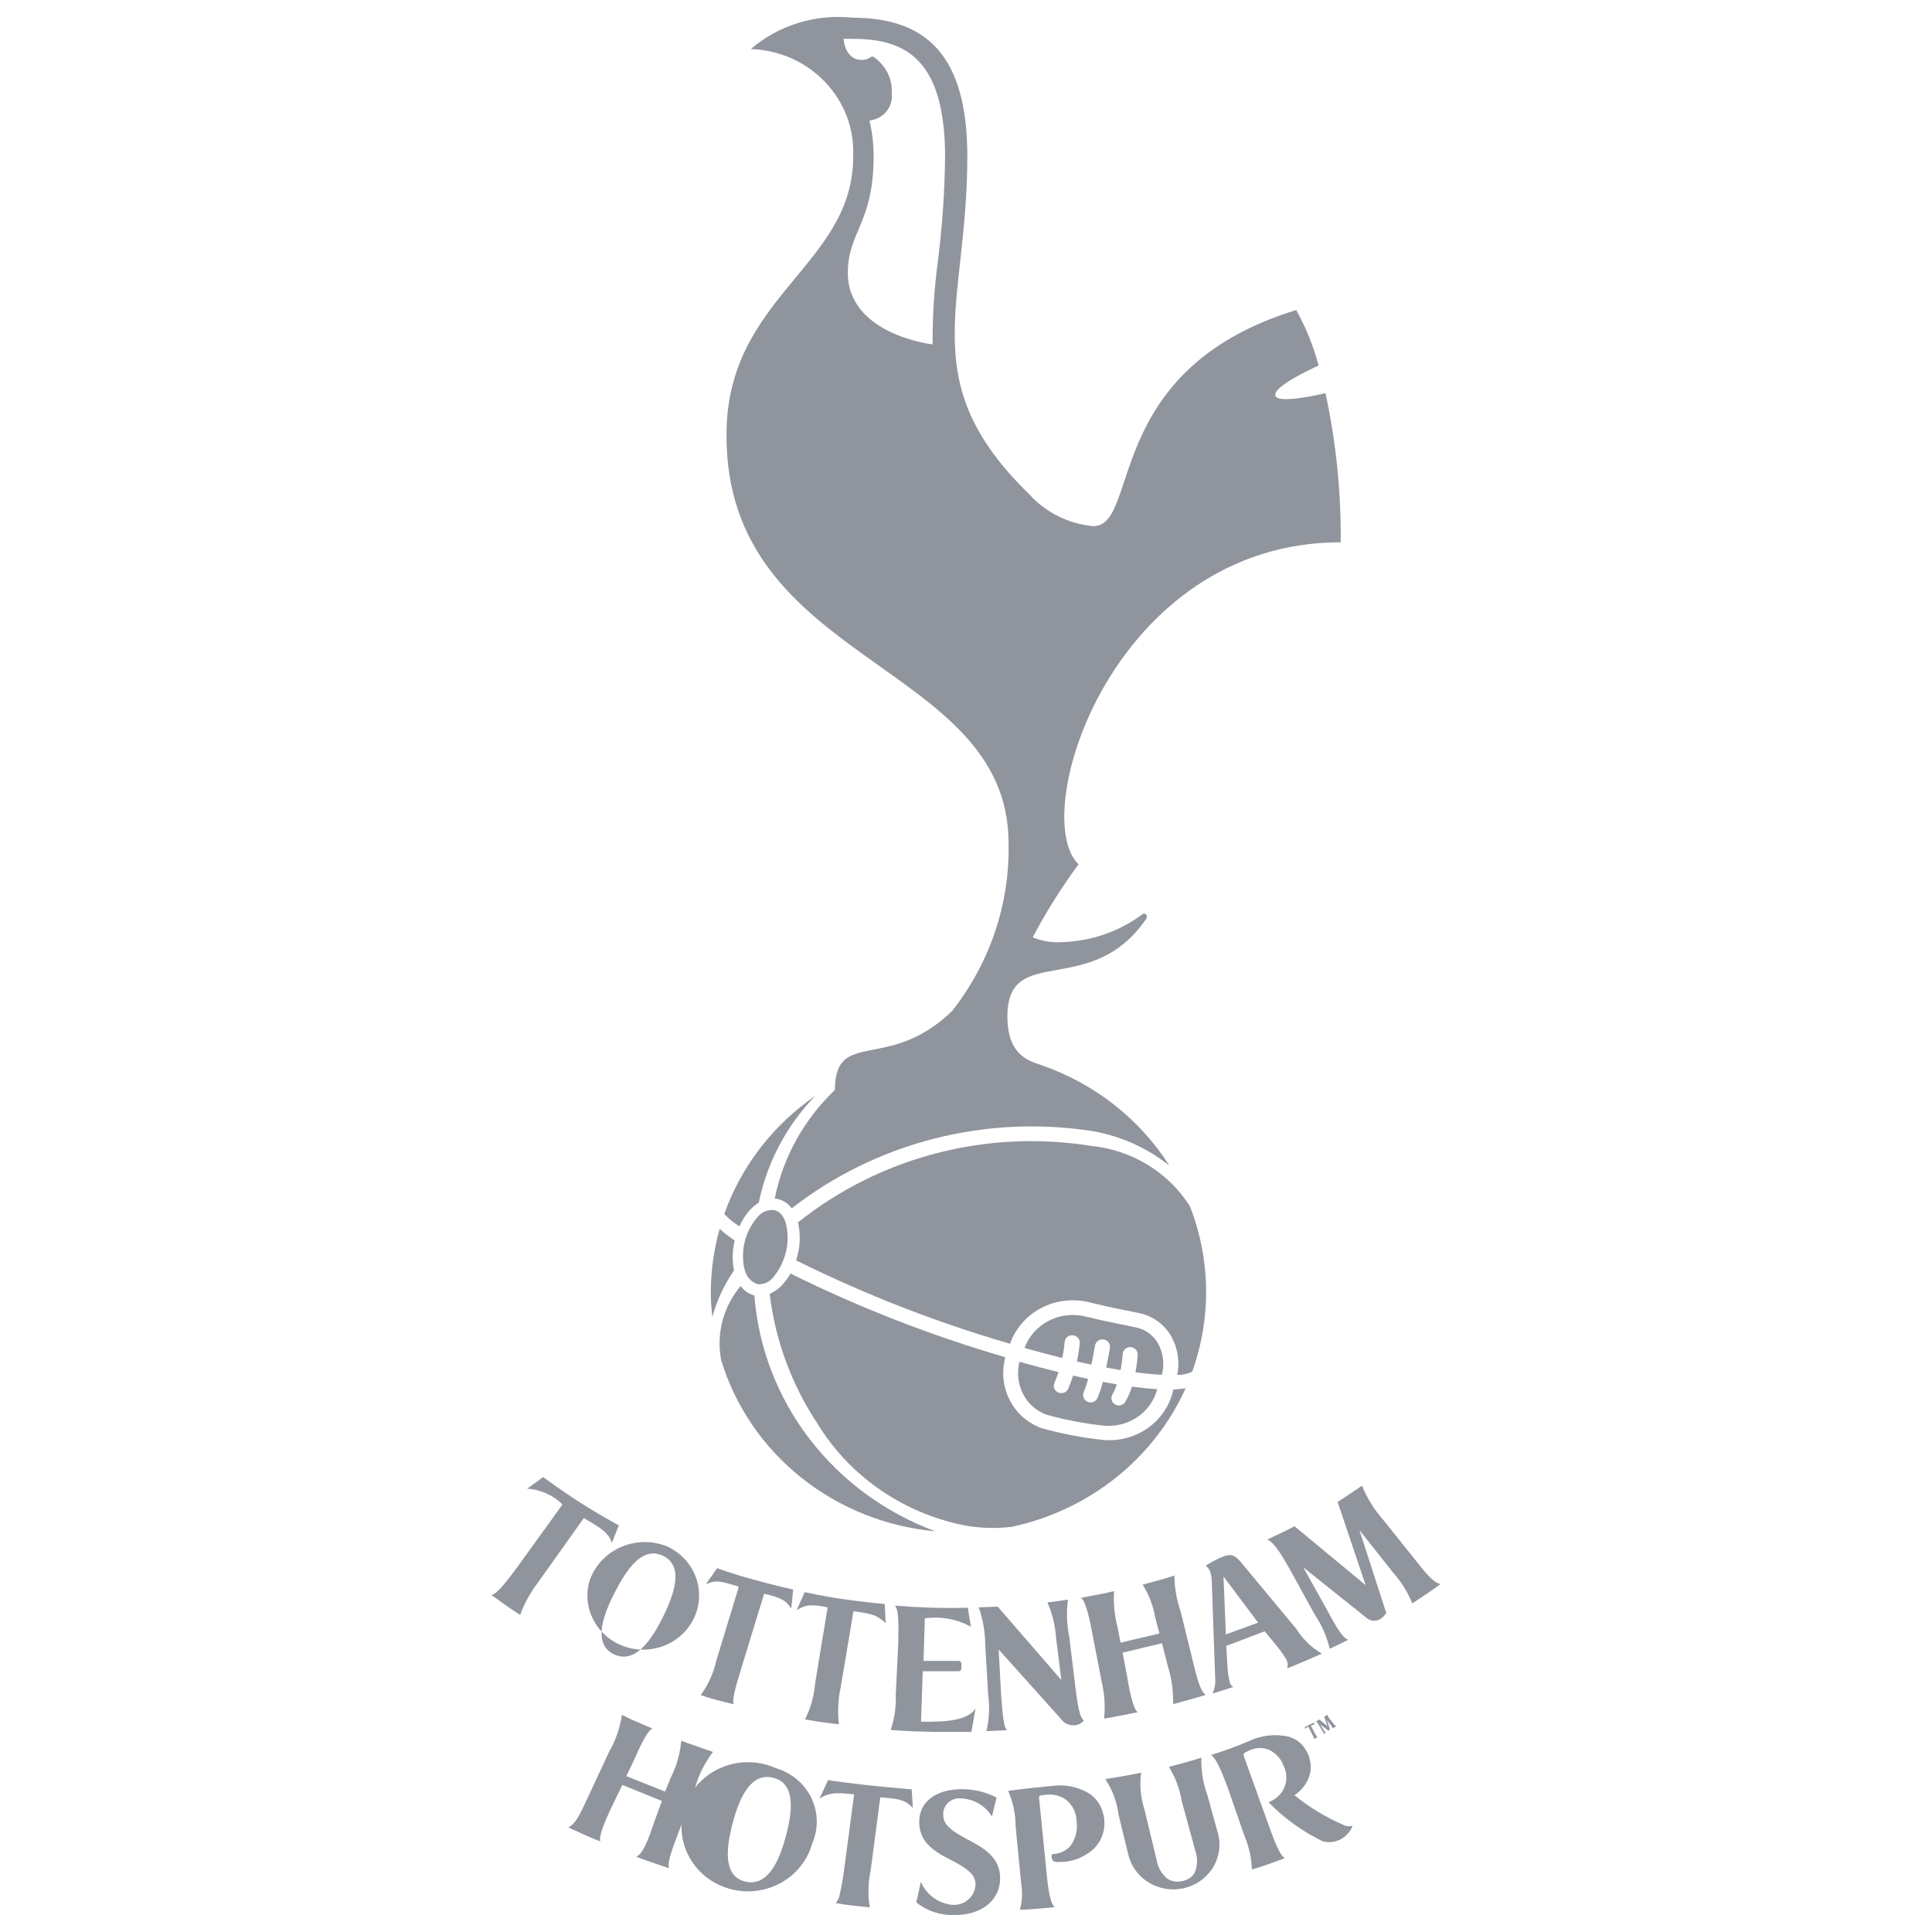 <svg width="50" height="50" viewBox="0 0 57 56" fill="none" xmlns="http://www.w3.org/2000/svg">
<path d="M18.05 45.025L18.257 44.504C18.257 44.504 17.663 44.182 17.104 43.822C16.48 43.422 16.026 43.077 16.026 43.077L15.553 43.42C15.948 43.446 16.319 43.612 16.596 43.886L15.267 45.727C15.055 46.008 14.702 46.511 14.5 46.559L14.917 46.856C15.121 47.005 15.346 47.144 15.346 47.144C15.468 46.81 15.641 46.495 15.857 46.209L17.225 44.288C17.649 44.539 17.973 44.71 18.05 45.025Z" fill="#90949C"/>
<path d="M38.757 50.322L38.627 50.389L38.499 50.452V50.516C38.512 50.484 38.558 50.461 38.599 50.441L38.724 50.69C38.747 50.724 38.761 50.763 38.765 50.804L38.818 50.779L38.875 50.752C38.852 50.752 38.819 50.682 38.796 50.643L38.676 50.417C38.709 50.394 38.748 50.38 38.788 50.377L38.757 50.322Z" fill="#90949C"/>
<path d="M17.381 46.177C17.304 46.471 17.315 46.78 17.412 47.069C17.509 47.357 17.689 47.613 17.93 47.806C18.171 47.998 18.464 48.12 18.774 48.158C19.084 48.196 19.399 48.147 19.681 48.017C19.964 47.888 20.203 47.683 20.37 47.426C20.537 47.17 20.626 46.873 20.626 46.569C20.626 46.266 20.536 45.968 20.369 45.712C20.201 45.456 19.963 45.252 19.68 45.122C19.459 45.034 19.221 44.991 18.982 44.997C18.742 45.002 18.507 45.057 18.29 45.156C18.074 45.255 17.881 45.397 17.724 45.573C17.567 45.749 17.451 45.954 17.381 46.177ZM19.552 45.398C20.16 45.678 19.928 46.457 19.568 47.189C19.208 47.921 18.726 48.591 18.121 48.31C17.515 48.03 17.747 47.246 18.121 46.514C18.494 45.782 18.946 45.117 19.557 45.398H19.552Z" fill="#90949C"/>
<path d="M21.648 49.779C21.564 49.638 21.829 48.886 21.88 48.688L22.545 46.519C23.095 46.656 23.174 46.715 23.345 46.956L23.401 46.397C23.401 46.397 22.877 46.281 22.236 46.105C21.528 45.909 21.157 45.765 21.157 45.765L20.827 46.239C21.101 46.117 21.231 46.13 21.798 46.313L21.132 48.497C21.052 48.861 20.896 49.205 20.674 49.509C20.834 49.568 20.999 49.618 21.165 49.66C21.464 49.742 21.648 49.779 21.648 49.779Z" fill="#90949C"/>
<path d="M25.179 47.038C25.802 47.114 25.892 47.181 26.13 47.385L26.104 46.824C26.104 46.824 25.508 46.772 24.875 46.68C24.241 46.588 23.74 46.472 23.74 46.472L23.506 47.003C23.761 46.856 23.876 46.814 24.418 46.921L24.047 49.176C24.018 49.541 23.917 49.897 23.75 50.226C23.75 50.226 23.937 50.265 24.238 50.308C24.54 50.35 24.75 50.372 24.75 50.372C24.707 50.003 24.726 49.629 24.806 49.265L25.179 47.038Z" fill="#90949C"/>
<path d="M26.428 49.489C26.442 49.845 26.392 50.2 26.278 50.539C26.278 50.539 26.843 50.586 27.556 50.596C28.213 50.596 28.659 50.596 28.659 50.596L28.782 49.913C28.527 50.255 27.982 50.305 27.174 50.295L27.223 48.807H28.266C28.363 48.807 28.366 48.755 28.366 48.655C28.366 48.556 28.365 48.504 28.268 48.501H27.247L27.285 47.246C27.754 47.18 28.232 47.267 28.644 47.494L28.554 46.931C28.554 46.931 28.156 46.953 27.454 46.931C26.915 46.909 26.988 46.911 26.403 46.871C26.538 47.003 26.503 47.635 26.5 48.027L26.428 49.489Z" fill="#90949C"/>
<path d="M31.723 50.4C31.774 50.394 31.823 50.379 31.867 50.354C31.911 50.329 31.949 50.296 31.979 50.256C31.851 50.184 31.792 49.792 31.723 49.248L31.547 47.787C31.472 47.427 31.459 47.057 31.509 46.693C31.509 46.693 31.424 46.71 31.197 46.74L30.903 46.777C31.048 47.111 31.134 47.465 31.158 47.827L31.314 49.067L29.436 46.901L28.876 46.921C29.001 47.281 29.066 47.658 29.068 48.037L29.155 49.504C29.204 49.861 29.186 50.223 29.102 50.573L29.709 50.546C29.579 50.442 29.556 49.67 29.534 49.464L29.464 48.166L31.296 50.208C31.343 50.275 31.407 50.329 31.482 50.363C31.558 50.396 31.641 50.409 31.723 50.4Z" fill="#90949C"/>
<path d="M35.103 49.643L35.571 49.506C35.379 49.38 35.251 48.73 35.185 48.477L34.832 47.04C34.714 46.699 34.652 46.342 34.646 45.983C34.646 45.983 34.508 46.033 34.188 46.122L33.713 46.253C33.898 46.549 34.023 46.877 34.081 47.219L34.207 47.693L33.059 47.963L32.969 47.499C32.88 47.154 32.845 46.797 32.867 46.442C32.867 46.442 32.706 46.487 32.371 46.549L31.889 46.641C32.044 46.72 32.174 47.41 32.225 47.683L32.508 49.142C32.589 49.49 32.611 49.848 32.574 50.203C32.574 50.203 32.773 50.174 33.056 50.117L33.568 50.015C33.412 49.923 33.289 49.171 33.251 48.948L33.12 48.258L34.283 47.98L34.456 48.66C34.569 49.022 34.621 49.399 34.61 49.777C34.61 49.777 34.947 49.69 35.103 49.643Z" fill="#90949C"/>
<path d="M38.254 47.568L36.587 45.561C36.395 45.345 36.286 45.34 36.026 45.447C35.867 45.517 35.715 45.6 35.57 45.695C35.622 45.733 35.665 45.782 35.694 45.839C35.727 45.931 35.746 46.027 35.75 46.124L35.851 48.995C35.868 49.155 35.841 49.317 35.772 49.464L36.074 49.372C36.271 49.31 36.389 49.268 36.389 49.268C36.343 49.245 36.308 49.207 36.289 49.161C36.248 48.998 36.222 48.832 36.214 48.665L36.177 48.06L37.313 47.628L37.643 48.027C37.76 48.167 37.865 48.316 37.957 48.471C37.995 48.549 38.002 48.637 37.977 48.72C37.977 48.72 38.189 48.64 38.509 48.501L39 48.288C38.694 48.111 38.438 47.864 38.254 47.568ZM36.168 47.72L36.097 46.013L37.119 47.372L36.168 47.72Z" fill="#90949C"/>
<path d="M41.7 45.452L40.795 44.323C40.535 44.028 40.328 43.692 40.183 43.331C40.183 43.331 39.993 43.467 39.786 43.601C39.579 43.735 39.464 43.812 39.464 43.812L40.29 46.266L38.191 44.529C38.191 44.529 38.021 44.621 37.83 44.713L37.387 44.921C37.596 45.003 37.84 45.417 38.059 45.809L38.788 47.134C38.997 47.442 39.146 47.784 39.23 48.144L39.485 48.022C39.649 47.946 39.776 47.879 39.776 47.879C39.569 47.819 39.266 47.204 39.102 46.908L38.45 45.74L40.312 47.229C40.372 47.284 40.451 47.316 40.533 47.318C40.616 47.321 40.697 47.294 40.76 47.243C40.815 47.199 40.861 47.146 40.898 47.087L40.108 44.643L41.09 45.884C41.334 46.157 41.529 46.468 41.667 46.804L42.065 46.541C42.295 46.39 42.5 46.234 42.5 46.234C42.249 46.201 41.892 45.685 41.7 45.452Z" fill="#90949C"/>
<path d="M38.877 50.261L38.818 50.291C38.849 50.291 38.883 50.347 38.903 50.382L38.995 50.533C39.011 50.556 39.054 50.623 39.049 50.655L39.082 50.638L39.118 50.618C39.09 50.605 39.053 50.541 39.033 50.506L38.949 50.375L39.164 50.541C39.167 50.545 39.172 50.548 39.176 50.55C39.181 50.552 39.186 50.553 39.191 50.553C39.197 50.553 39.203 50.552 39.208 50.55C39.212 50.548 39.217 50.545 39.22 50.541L39.238 50.524L39.148 50.246L39.255 50.387C39.284 50.418 39.308 50.454 39.322 50.494L39.369 50.464L39.42 50.429C39.384 50.403 39.352 50.371 39.327 50.335L39.225 50.206C39.194 50.173 39.173 50.133 39.164 50.089L39.115 50.122L39.069 50.146L39.161 50.422L38.923 50.228L38.877 50.261Z" fill="#90949C"/>
<path d="M21.036 51.186C21.036 51.186 20.781 51.102 20.589 51.032L20.099 50.859C20.067 51.233 19.963 51.598 19.795 51.935L19.621 52.357L18.478 51.901L18.658 51.528C18.799 51.231 19.064 50.568 19.253 50.496C19.118 50.444 18.997 50.392 18.757 50.285C18.616 50.229 18.481 50.164 18.349 50.092C18.293 50.477 18.164 50.849 17.968 51.188L17.357 52.501C17.165 52.898 17.017 53.292 16.767 53.412C16.767 53.412 16.846 53.454 17.201 53.613C17.502 53.749 17.712 53.828 17.712 53.828C17.648 53.657 17.912 53.106 18.022 52.861L18.361 52.161L19.529 52.635L19.304 53.248C19.233 53.441 19.008 54.213 18.768 54.275C18.965 54.357 19.069 54.389 19.256 54.454L19.741 54.62C19.667 54.434 19.889 53.918 20.019 53.561L20.507 52.248C20.612 51.864 20.792 51.504 21.036 51.186Z" fill="#90949C"/>
<path d="M22.894 51.667C22.529 51.502 22.119 51.451 21.723 51.519C21.326 51.588 20.962 51.773 20.677 52.051C20.393 52.328 20.203 52.684 20.134 53.069C20.065 53.455 20.12 53.851 20.292 54.205C20.463 54.56 20.742 54.854 21.091 55.049C21.441 55.243 21.844 55.329 22.245 55.293C22.647 55.258 23.027 55.103 23.335 54.85C23.642 54.597 23.862 54.259 23.965 53.88C24.057 53.668 24.102 53.439 24.097 53.209C24.092 52.978 24.037 52.752 23.936 52.543C23.835 52.334 23.69 52.149 23.511 51.998C23.331 51.847 23.121 51.734 22.894 51.667ZM23.184 53.68C22.977 54.449 22.636 55.168 21.987 55.012C21.338 54.856 21.412 54.049 21.619 53.275C21.826 52.501 22.164 51.786 22.816 51.95C23.467 52.114 23.391 52.913 23.184 53.68Z" fill="#90949C"/>
<path d="M25.549 52.164C25.038 52.102 24.622 52.057 24.433 52.015L24.177 52.563C24.432 52.409 24.598 52.367 25.199 52.441L24.915 54.58C24.88 54.87 24.83 55.157 24.764 55.441C24.744 55.517 24.707 55.587 24.655 55.647C24.757 55.664 24.99 55.704 25.166 55.721C25.343 55.739 25.539 55.759 25.662 55.774C25.601 55.409 25.61 55.036 25.688 54.675L25.971 52.528C26.482 52.566 26.709 52.59 26.932 52.841L26.898 52.293C26.898 52.293 25.892 52.203 25.549 52.164Z" fill="#90949C"/>
<path d="M28.756 53.883C28.224 53.595 27.829 53.407 27.829 53.057C27.823 52.987 27.833 52.917 27.859 52.852C27.885 52.788 27.925 52.729 27.977 52.681C28.03 52.634 28.092 52.598 28.161 52.577C28.229 52.556 28.302 52.55 28.373 52.56C28.555 52.571 28.733 52.625 28.888 52.718C29.044 52.811 29.173 52.94 29.265 53.094L29.402 52.535C29.081 52.367 28.721 52.282 28.355 52.287C27.689 52.287 27.12 52.61 27.12 53.243C27.12 53.709 27.354 54.022 27.977 54.334C28.601 54.647 28.782 54.831 28.78 55.101C28.777 55.186 28.756 55.27 28.718 55.348C28.681 55.425 28.628 55.493 28.561 55.549C28.495 55.605 28.418 55.648 28.334 55.673C28.25 55.698 28.161 55.706 28.073 55.697C27.874 55.673 27.685 55.597 27.526 55.477C27.367 55.358 27.243 55.198 27.169 55.017L27.034 55.627C27.345 55.879 27.741 56.011 28.146 55.999C28.976 56.011 29.515 55.545 29.507 54.903C29.499 54.548 29.361 54.215 28.756 53.883Z" fill="#90949C"/>
<path d="M32.525 52.933C32.458 52.719 32.318 52.534 32.127 52.409C31.796 52.212 31.403 52.135 31.02 52.193C30.184 52.27 29.742 52.335 29.742 52.335C29.89 52.669 29.965 53.029 29.964 53.392L30.135 55.129C30.169 55.367 30.154 55.61 30.091 55.843C30.091 55.843 30.304 55.843 30.572 55.816C30.927 55.788 31.115 55.769 31.115 55.769C30.951 55.627 30.894 54.94 30.876 54.744L30.654 52.526C30.654 52.519 30.654 52.512 30.657 52.506C30.659 52.499 30.663 52.493 30.668 52.488C30.673 52.483 30.679 52.479 30.685 52.476C30.692 52.473 30.698 52.471 30.705 52.471C30.795 52.456 30.879 52.449 30.879 52.449C31.083 52.428 31.289 52.481 31.454 52.6C31.549 52.678 31.627 52.775 31.68 52.884C31.733 52.993 31.762 53.112 31.763 53.233C31.8 53.484 31.737 53.741 31.589 53.95C31.468 54.092 31.294 54.181 31.106 54.198H31.064C31.025 54.198 31.027 54.248 31.027 54.248V54.275C31.027 54.394 31.078 54.446 31.252 54.434C31.444 54.436 31.635 54.401 31.813 54.331C31.991 54.26 32.154 54.156 32.29 54.025C32.454 53.853 32.555 53.634 32.578 53.401C32.586 53.319 32.586 53.236 32.578 53.153C32.566 53.079 32.548 53.005 32.525 52.933Z" fill="#90949C"/>
<path d="M35.621 52.459C35.491 52.106 35.431 51.732 35.445 51.357C35.343 51.392 35.19 51.432 34.965 51.499L34.485 51.628C34.675 51.931 34.803 52.269 34.86 52.62L35.267 54.109C35.34 54.318 35.332 54.546 35.248 54.752C35.208 54.818 35.153 54.875 35.087 54.917C35.021 54.96 34.946 54.988 34.868 55C34.794 55.017 34.719 55.019 34.644 55.006C34.57 54.993 34.499 54.966 34.436 54.925C34.264 54.78 34.151 54.579 34.121 54.359L33.761 52.871C33.651 52.524 33.618 52.158 33.666 51.799C33.666 51.799 33.508 51.836 33.168 51.896C32.828 51.955 32.609 51.987 32.609 51.987C32.821 52.306 32.955 52.666 33.002 53.042L33.286 54.206C33.364 54.548 33.579 54.847 33.883 55.035C34.188 55.224 34.557 55.287 34.91 55.212C35.263 55.136 35.57 54.927 35.765 54.632C35.959 54.336 36.024 53.977 35.946 53.635L35.621 52.459Z" fill="#90949C"/>
<path d="M39.647 53.345C39.122 53.12 38.632 52.824 38.192 52.466C38.334 52.369 38.453 52.243 38.54 52.096C38.655 51.907 38.696 51.683 38.655 51.467C38.643 51.399 38.624 51.332 38.599 51.268C38.569 51.199 38.532 51.133 38.489 51.072C38.376 50.906 38.204 50.786 38.006 50.734C37.613 50.649 37.202 50.697 36.841 50.871C36.477 51.027 36.105 51.163 35.727 51.278C35.903 51.372 36.115 51.96 36.238 52.288L36.709 53.647C36.846 53.967 36.923 54.308 36.935 54.655C36.935 54.655 37.114 54.605 37.413 54.501C37.712 54.397 37.906 54.322 37.906 54.322C37.733 54.226 37.541 53.648 37.431 53.352L36.706 51.337C36.673 51.248 36.706 51.226 36.706 51.226C36.761 51.187 36.821 51.156 36.884 51.132C37.046 51.063 37.227 51.055 37.395 51.107C37.502 51.148 37.599 51.212 37.679 51.293C37.759 51.373 37.821 51.47 37.86 51.575C37.917 51.681 37.948 51.797 37.951 51.916C37.955 52.034 37.931 52.152 37.881 52.26C37.802 52.428 37.663 52.563 37.492 52.643L37.46 52.657C37.456 52.658 37.453 52.66 37.451 52.662C37.448 52.664 37.446 52.667 37.445 52.67C37.443 52.673 37.442 52.676 37.442 52.68C37.442 52.683 37.442 52.686 37.443 52.69C37.897 53.152 38.43 53.535 39.018 53.821C39.153 53.86 39.297 53.858 39.431 53.816C39.565 53.775 39.682 53.695 39.769 53.588C39.833 53.526 39.879 53.449 39.903 53.364C39.861 53.378 39.815 53.384 39.772 53.38C39.727 53.377 39.686 53.365 39.647 53.345Z" fill="#90949C"/>
<path d="M22.257 37.721C22.091 37.677 21.948 37.578 21.852 37.44C21.596 37.743 21.413 38.097 21.314 38.476C21.215 38.856 21.203 39.252 21.279 39.636C21.693 40.993 22.516 42.198 23.642 43.096C24.768 43.995 26.144 44.545 27.595 44.678C26.116 44.13 24.829 43.185 23.884 41.953C22.939 40.721 22.374 39.253 22.257 37.721Z" fill="#90949C"/>
<path d="M21.017 38.353C21.149 37.865 21.365 37.402 21.655 36.984C21.599 36.69 21.605 36.389 21.675 36.098C21.519 35.994 21.371 35.88 21.231 35.756C21.035 36.456 20.948 37.181 20.976 37.907C20.988 38.056 21.001 38.205 21.017 38.353Z" fill="#90949C"/>
<path d="M29.87 44.542C30.992 44.298 32.04 43.801 32.928 43.092C33.815 42.383 34.518 41.48 34.98 40.458C34.861 40.478 34.74 40.489 34.619 40.492C34.523 40.947 34.257 41.352 33.871 41.627C33.485 41.902 33.008 42.028 32.532 41.981C31.921 41.916 31.316 41.8 30.726 41.634C30.514 41.556 30.321 41.439 30.157 41.289C29.992 41.139 29.859 40.958 29.767 40.758C29.666 40.547 29.609 40.318 29.599 40.085C29.594 39.903 29.613 39.72 29.657 39.542C27.473 38.905 25.352 38.079 23.321 37.073C23.264 37.176 23.196 37.272 23.119 37.361C23.009 37.495 22.869 37.601 22.708 37.671C22.87 39.034 23.351 40.343 24.115 41.497C24.982 42.921 26.383 43.962 28.024 44.403C28.622 44.575 29.251 44.623 29.87 44.542Z" fill="#90949C"/>
<path d="M21.816 35.681C21.887 35.518 21.982 35.366 22.097 35.23C22.18 35.134 22.278 35.05 22.386 34.981C22.628 33.8 23.205 32.708 24.054 31.83C22.806 32.692 21.867 33.911 21.368 35.316C21.5 35.456 21.651 35.579 21.816 35.681Z" fill="#90949C"/>
<path d="M22.367 37.391C22.462 37.394 22.556 37.373 22.64 37.329C22.724 37.285 22.795 37.221 22.845 37.143C23.022 36.918 23.144 36.658 23.201 36.381C23.257 36.104 23.247 35.818 23.172 35.545C23.1 35.352 22.988 35.23 22.85 35.205C22.758 35.192 22.665 35.203 22.579 35.237C22.493 35.27 22.417 35.325 22.36 35.396C22.202 35.575 22.082 35.783 22.008 36.008C21.934 36.232 21.907 36.469 21.928 36.703C21.932 36.816 21.954 36.928 21.994 37.034C22.022 37.118 22.071 37.194 22.136 37.257C22.201 37.319 22.28 37.365 22.367 37.391Z" fill="#90949C"/>
<path d="M34.163 39.13C34.097 39.016 34.009 38.916 33.902 38.837C33.795 38.757 33.672 38.7 33.541 38.669L33.258 38.609C33.003 38.56 32.617 38.483 32.037 38.344C31.671 38.25 31.281 38.293 30.946 38.464C30.611 38.635 30.355 38.923 30.227 39.269C30.606 39.376 30.976 39.475 31.339 39.565C31.374 39.41 31.397 39.253 31.41 39.096C31.414 39.038 31.441 38.985 31.485 38.947C31.529 38.909 31.588 38.89 31.647 38.894C31.706 38.897 31.761 38.923 31.8 38.966C31.839 39.009 31.858 39.066 31.855 39.123C31.839 39.306 31.811 39.487 31.771 39.666L31.985 39.716L32.2 39.761C32.264 39.458 32.305 39.2 32.307 39.195C32.317 39.139 32.349 39.09 32.396 39.057C32.443 39.024 32.502 39.01 32.559 39.019C32.617 39.027 32.669 39.057 32.704 39.102C32.739 39.147 32.754 39.203 32.747 39.259C32.747 39.279 32.701 39.537 32.637 39.847L33.061 39.922C33.09 39.766 33.111 39.609 33.122 39.45C33.123 39.422 33.131 39.394 33.143 39.368C33.156 39.343 33.173 39.32 33.194 39.3C33.216 39.281 33.242 39.267 33.269 39.257C33.297 39.247 33.326 39.243 33.355 39.245C33.385 39.246 33.413 39.253 33.439 39.265C33.465 39.277 33.489 39.294 33.509 39.315C33.528 39.336 33.543 39.361 33.553 39.387C33.562 39.414 33.567 39.442 33.565 39.47C33.554 39.643 33.532 39.816 33.5 39.986C33.807 40.028 34.065 40.051 34.28 40.061C34.361 39.747 34.32 39.416 34.163 39.13Z" fill="#90949C"/>
<path d="M29.756 24.382C29.794 26.165 29.207 27.907 28.092 29.325C26.204 31.156 24.648 29.821 24.63 31.659C23.718 32.529 23.099 33.647 22.856 34.865H22.912C23.093 34.901 23.253 35.003 23.358 35.15C24.595 34.185 26.027 33.484 27.562 33.093C29.097 32.701 30.699 32.628 32.265 32.877C33.085 33.026 33.853 33.373 34.498 33.887C33.627 32.518 32.305 31.476 30.745 30.932C30.372 30.803 29.722 30.654 29.722 29.483C29.722 27.3 32.183 28.987 33.81 26.618C33.89 26.501 33.775 26.399 33.681 26.491C33.007 26.987 32.192 27.267 31.348 27.295C31.047 27.318 30.745 27.269 30.468 27.154C30.863 26.404 31.316 25.685 31.82 25C30.315 23.539 32.842 15.499 39.555 15.499C39.569 14.021 39.419 12.547 39.105 11.1C38.944 11.138 37.682 11.428 37.626 11.17C37.57 10.912 38.556 10.445 38.903 10.284C38.752 9.715 38.53 9.165 38.243 8.647C32.499 10.406 33.645 15.023 32.255 15.023C31.527 14.956 30.853 14.622 30.372 14.088C26.94 10.755 28.539 8.55 28.539 4.121C28.539 1.144 27.346 0.022 25.143 0.022C24.605 -0.035 24.061 0.018 23.546 0.178C23.031 0.337 22.556 0.599 22.151 0.947C22.565 0.96 22.972 1.053 23.349 1.22C23.725 1.387 24.063 1.626 24.344 1.921C24.625 2.216 24.844 2.563 24.986 2.94C25.128 3.318 25.191 3.719 25.172 4.121C25.172 7.346 21.434 8.235 21.434 12.324C21.408 19.137 29.756 19.01 29.756 24.382ZM25.774 4.128C25.777 3.768 25.736 3.408 25.652 3.056C25.75 3.046 25.845 3.017 25.931 2.97C26.018 2.923 26.095 2.861 26.156 2.785C26.217 2.709 26.262 2.623 26.288 2.53C26.314 2.437 26.321 2.341 26.308 2.245C26.321 2.034 26.276 1.823 26.178 1.634C26.081 1.445 25.934 1.284 25.752 1.168C25.657 1.168 25.632 1.268 25.427 1.268C24.916 1.268 24.888 0.645 24.888 0.645H25.118C26.554 0.645 27.883 1.069 27.883 4.133C27.871 5.148 27.802 6.161 27.676 7.168C27.563 7.995 27.509 8.828 27.515 9.661C27.515 9.661 25.013 9.376 25.013 7.547C25.013 6.356 25.774 6.068 25.774 4.128Z" fill="#90949C"/>
<path d="M31.23 39.981C30.854 39.889 30.463 39.787 30.079 39.676C30 39.98 30.03 40.301 30.164 40.587C30.301 40.885 30.553 41.118 30.867 41.236C31.425 41.391 31.996 41.5 32.573 41.562C32.924 41.592 33.275 41.501 33.563 41.304C33.851 41.106 34.056 40.816 34.144 40.485C33.909 40.472 33.656 40.445 33.396 40.41C33.347 40.565 33.283 40.715 33.202 40.857C33.188 40.881 33.168 40.903 33.145 40.92C33.122 40.937 33.096 40.95 33.068 40.957C33.039 40.965 33.011 40.967 32.983 40.963C32.954 40.959 32.925 40.95 32.9 40.936C32.875 40.922 32.853 40.904 32.835 40.881C32.818 40.859 32.804 40.834 32.797 40.806C32.789 40.779 32.788 40.751 32.792 40.723C32.795 40.695 32.805 40.668 32.819 40.644C32.872 40.547 32.916 40.447 32.951 40.343C32.813 40.321 32.675 40.294 32.537 40.269C32.497 40.431 32.444 40.591 32.379 40.745C32.367 40.771 32.351 40.795 32.33 40.815C32.309 40.834 32.285 40.85 32.258 40.86C32.231 40.871 32.202 40.876 32.173 40.875C32.144 40.875 32.115 40.868 32.088 40.857C32.034 40.834 31.991 40.79 31.97 40.737C31.948 40.684 31.95 40.624 31.973 40.572C32.026 40.445 32.069 40.314 32.103 40.182L31.888 40.135L31.661 40.083C31.62 40.209 31.574 40.331 31.518 40.47C31.495 40.523 31.451 40.564 31.397 40.585C31.342 40.607 31.281 40.606 31.227 40.584C31.2 40.573 31.175 40.558 31.155 40.538C31.134 40.518 31.117 40.494 31.106 40.468C31.095 40.442 31.09 40.414 31.09 40.386C31.09 40.358 31.095 40.33 31.106 40.304C31.155 40.194 31.194 40.085 31.23 39.981Z" fill="#90949C"/>
<path d="M29.799 39.145C29.959 38.691 30.29 38.313 30.725 38.087C31.16 37.861 31.667 37.803 32.145 37.924C32.715 38.063 33.079 38.135 33.348 38.187L33.642 38.247C33.833 38.292 34.011 38.374 34.167 38.49C34.323 38.605 34.454 38.75 34.549 38.916C34.747 39.265 34.811 39.67 34.733 40.06C34.886 40.069 35.04 40.035 35.175 39.964C35.742 38.383 35.719 36.659 35.109 35.093C34.795 34.594 34.366 34.173 33.855 33.862C33.345 33.552 32.767 33.361 32.167 33.304C30.647 33.063 29.092 33.14 27.605 33.53C26.117 33.92 24.732 34.614 23.543 35.565C23.629 35.936 23.61 36.322 23.487 36.684C25.509 37.689 27.623 38.513 29.799 39.145Z" fill="#90949C"/>
</svg>

